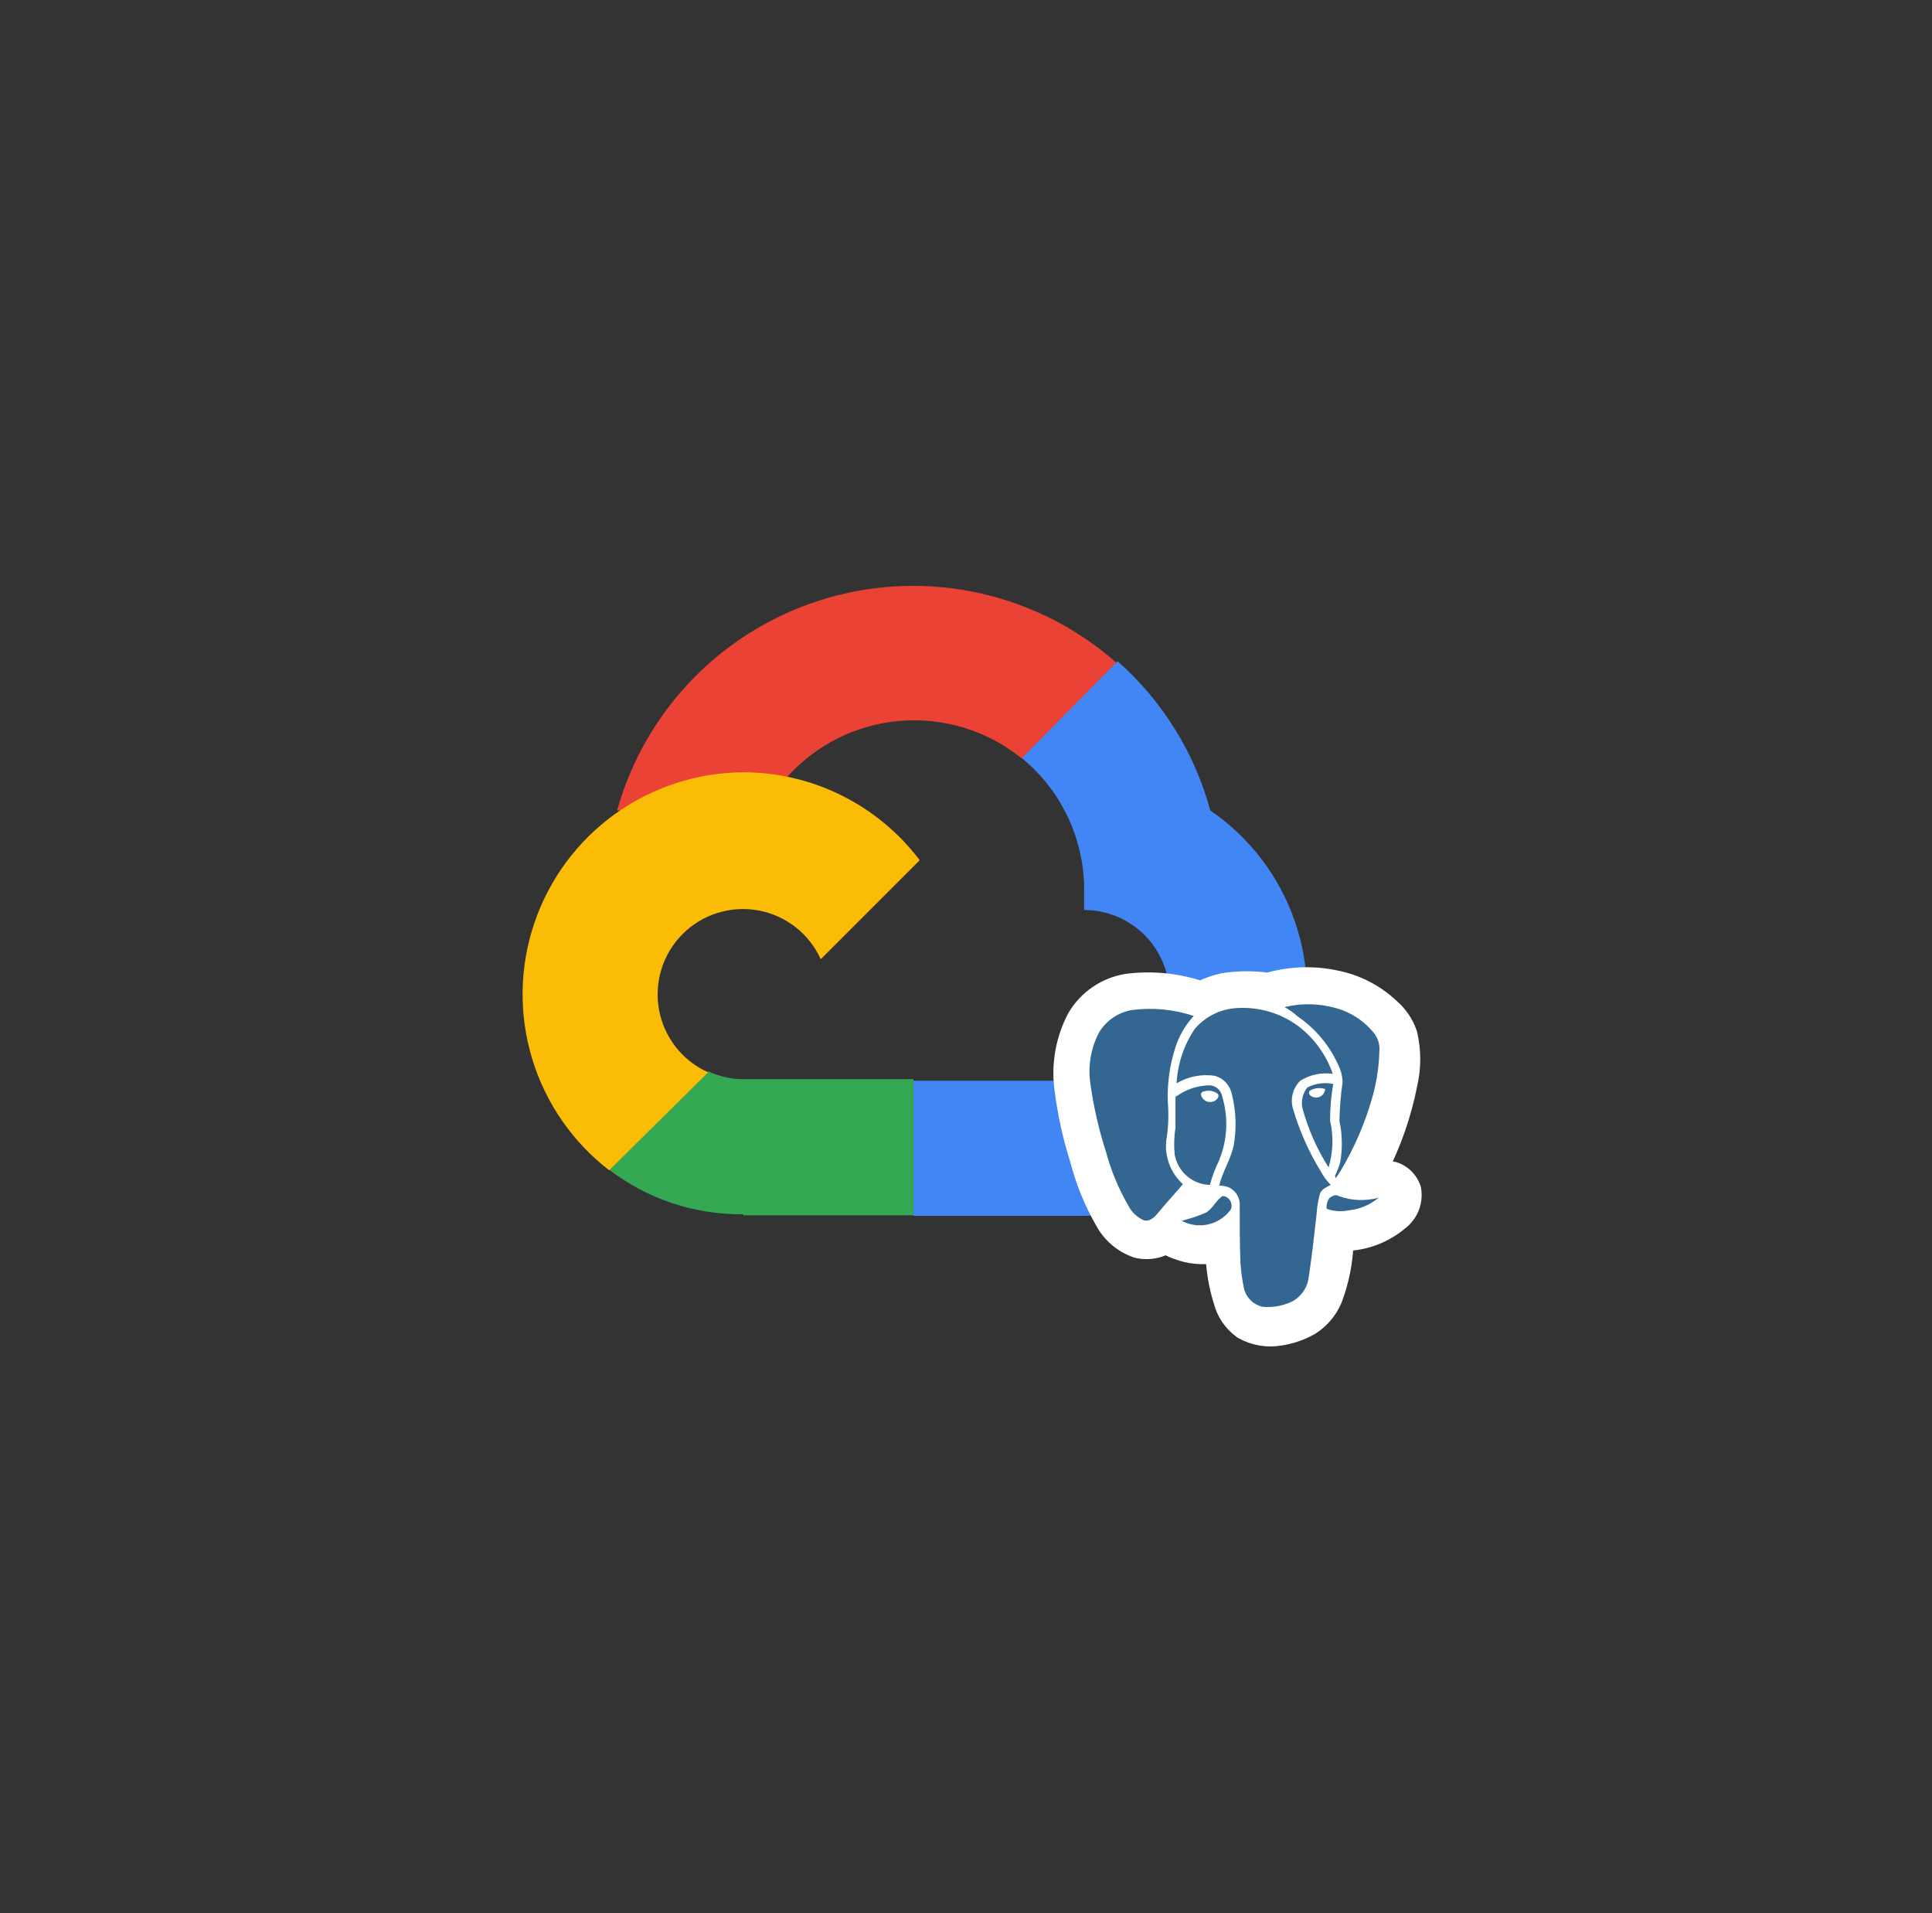 <svg width="101" height="100" viewBox="0 0 101 100" fill="none" xmlns="http://www.w3.org/2000/svg">
<rect x="0" y="0" width="101" height="100" fill="#333333" stroke="none"/>
<path d="M53.364 39.626H53.501L58.428 34.698C56.392 32.883 53.927 31.615 51.266 31.016C48.605 30.416 45.835 30.503 43.217 31.27C40.599 32.037 38.22 33.458 36.303 35.398C34.386 37.339 32.994 39.736 32.26 42.363H32.533C34.413 41.129 36.608 40.464 38.856 40.447C39.61 40.452 40.361 40.525 41.101 40.666C42.622 38.943 44.748 37.874 47.037 37.68C49.327 37.486 51.603 38.183 53.391 39.626H53.364Z" fill="#EA4335"/>
<path d="M63.272 42.363C62.453 39.345 60.769 36.633 58.427 34.562L53.418 39.626C54.46 40.479 55.295 41.558 55.859 42.782C56.423 44.005 56.702 45.341 56.675 46.688V47.564C57.858 47.564 58.993 48.034 59.83 48.87C60.667 49.707 61.137 50.842 61.137 52.025C61.137 53.209 60.667 54.344 59.83 55.18C58.993 56.017 57.858 56.487 56.675 56.487H47.752V63.549H56.648C59.133 63.565 61.558 62.782 63.566 61.317C65.573 59.851 67.057 57.779 67.799 55.407C68.54 53.035 68.501 50.487 67.686 48.139C66.871 45.79 65.324 43.766 63.272 42.363Z" fill="#4285F4"/>
<path d="M38.855 63.522H47.751V56.405H38.855C38.221 56.406 37.594 56.266 37.021 55.995L31.847 61.141C33.857 62.679 36.324 63.498 38.855 63.467V63.522Z" fill="#34A853"/>
<path d="M38.855 40.365C36.437 40.38 34.085 41.149 32.126 42.565C30.167 43.982 28.699 45.975 27.927 48.266C27.155 50.557 27.119 53.032 27.821 55.345C28.524 57.658 29.932 59.694 31.847 61.168L37.021 56.049C36.361 55.755 35.783 55.304 35.336 54.737C34.889 54.169 34.586 53.501 34.454 52.791C34.322 52.081 34.365 51.349 34.578 50.659C34.791 49.968 35.169 49.34 35.678 48.828C36.188 48.316 36.815 47.935 37.504 47.719C38.193 47.502 38.925 47.456 39.636 47.585C40.347 47.714 41.016 48.013 41.586 48.458C42.155 48.902 42.608 49.478 42.906 50.137L48.08 44.963C47.002 43.536 45.608 42.379 44.007 41.581C42.407 40.783 40.643 40.367 38.855 40.365Z" fill="#FBBC05"/>
<path d="M69.788 51.21C68.627 50.967 67.425 51.013 66.287 51.343C65.518 51.235 64.736 51.241 63.968 51.36L63.955 51.362L63.941 51.365C63.536 51.451 63.145 51.59 62.777 51.779C61.535 51.36 60.213 51.23 58.912 51.399L58.903 51.4L58.894 51.402C58.359 51.492 57.85 51.696 57.403 52.002C56.955 52.307 56.579 52.706 56.301 53.171L56.294 53.182L56.288 53.194C55.703 54.297 55.466 55.553 55.608 56.794L55.609 56.796C55.763 58.092 56.04 59.37 56.436 60.614C56.723 61.725 57.157 62.793 57.727 63.79C58.087 64.472 58.692 64.993 59.42 65.246L59.448 65.256L59.477 65.262C59.799 65.334 60.134 65.329 60.455 65.248C60.633 65.202 60.805 65.134 60.965 65.046C61.142 65.168 61.337 65.263 61.545 65.328C62.178 65.575 62.863 65.638 63.523 65.518C63.546 66.369 63.688 67.214 63.946 68.028C64.102 68.612 64.455 69.124 64.945 69.478L64.969 69.495L64.995 69.51C65.582 69.835 66.263 69.95 66.925 69.833C67.465 69.75 67.986 69.572 68.464 69.307L68.476 69.3L68.489 69.293C69.011 68.963 69.421 68.482 69.663 67.914L69.667 67.904L69.671 67.895C70.035 66.933 70.234 65.918 70.263 64.892C70.695 64.886 71.125 64.819 71.539 64.692C72.126 64.512 72.669 64.216 73.138 63.82C73.382 63.639 73.572 63.396 73.689 63.116C73.809 62.83 73.848 62.516 73.801 62.209L73.794 62.164L73.779 62.12C73.676 61.824 73.479 61.57 73.218 61.397C72.962 61.227 72.658 61.144 72.351 61.16C72.237 61.16 72.128 61.17 72.025 61.184C72.76 59.754 73.292 58.227 73.602 56.646C73.795 55.798 73.794 54.918 73.6 54.07L73.594 54.044L73.585 54.019C73.41 53.513 73.106 53.062 72.703 52.71C71.897 51.939 70.884 51.418 69.788 51.21Z" fill="white" stroke="white"/>
<path d="M63.032 63.387C62.634 63.622 62.164 63.582 61.807 63.785C62.215 63.993 62.681 64.059 63.13 63.973C63.58 63.886 63.988 63.651 64.289 63.306C64.351 63.236 64.392 63.15 64.406 63.058C64.421 62.966 64.409 62.871 64.371 62.786C64.334 62.7 64.272 62.627 64.194 62.576C64.116 62.524 64.025 62.496 63.932 62.495C63.534 62.746 63.372 63.184 63.032 63.387ZM69.52 62.576C69.392 62.743 69.334 62.952 69.358 63.16C69.826 63.284 70.316 63.295 70.79 63.194C71.263 63.092 71.706 62.881 72.082 62.576C71.394 62.744 70.672 62.716 69.998 62.495C69.921 62.467 69.837 62.46 69.756 62.474C69.675 62.488 69.599 62.523 69.536 62.576H69.52ZM61.539 57.256C61.539 57.816 61.539 58.359 61.539 58.878C61.459 59.345 61.459 59.822 61.539 60.289C61.605 60.728 61.822 61.13 62.152 61.426C62.482 61.722 62.905 61.893 63.348 61.911C63.463 61.475 63.621 61.051 63.818 60.646C64.288 59.575 64.346 58.367 63.98 57.256C63.949 57.102 63.866 56.963 63.745 56.863C63.624 56.763 63.472 56.707 63.315 56.704C62.676 56.725 62.055 56.925 61.523 57.28L61.539 57.256ZM68.352 56.826C68.217 56.962 68.124 57.133 68.082 57.319C68.04 57.506 68.052 57.7 68.117 57.88C68.461 58.977 68.932 60.031 69.52 61.019C69.782 60.233 69.811 59.388 69.601 58.586C69.593 57.939 69.647 57.292 69.763 56.656C69.278 56.575 68.781 56.643 68.336 56.85L68.352 56.826ZM59.179 52.771C58.828 52.828 58.493 52.961 58.199 53.162C57.904 53.362 57.658 53.625 57.476 53.931C57.055 54.758 56.902 55.697 57.038 56.615C57.215 57.813 57.486 58.996 57.849 60.151C58.099 61.14 58.478 62.092 58.977 62.982C59.151 63.318 59.438 63.581 59.788 63.728C60.136 63.849 60.339 63.541 60.534 63.339C60.931 62.819 61.401 62.357 61.823 61.838C61.513 61.55 61.274 61.195 61.124 60.8C60.973 60.405 60.916 59.98 60.955 59.559C61.043 58.904 61.07 58.241 61.036 57.58C60.984 56.646 61.111 55.71 61.41 54.823C61.612 54.166 61.962 53.564 62.431 53.063C61.369 52.765 60.26 52.674 59.163 52.795L59.179 52.771ZM64.418 52.69C64.044 52.733 63.683 52.854 63.358 53.043C63.033 53.233 62.75 53.488 62.529 53.793C61.964 54.633 61.639 55.612 61.588 56.623C62.198 56.277 62.904 56.138 63.599 56.226C63.814 56.291 64.007 56.414 64.157 56.582C64.307 56.749 64.409 56.954 64.451 57.175C64.685 58.061 64.727 58.988 64.573 59.892C64.41 60.597 63.989 61.23 63.826 61.976C64.017 61.976 64.205 62.017 64.378 62.098C64.552 62.191 64.694 62.335 64.787 62.51C64.879 62.684 64.917 62.882 64.897 63.079C64.85 64.063 64.863 65.049 64.937 66.031C64.952 66.444 65.006 66.854 65.1 67.256C65.166 67.498 65.29 67.722 65.461 67.906C65.632 68.091 65.844 68.233 66.081 68.318C66.641 68.388 67.21 68.277 67.703 68.002C67.934 67.869 68.13 67.681 68.271 67.455C68.413 67.228 68.496 66.971 68.514 66.704C68.676 65.642 68.79 64.588 68.911 63.525C68.877 63.133 68.944 62.74 69.106 62.382C69.333 62.025 69.455 62.065 69.658 61.944C69.495 61.717 69.309 61.473 69.147 61.238C68.521 60.218 68.02 59.126 67.654 57.986C67.587 57.73 67.588 57.462 67.658 57.206C67.728 56.952 67.864 56.72 68.052 56.534C68.559 56.232 69.152 56.106 69.739 56.177C69.381 55.221 68.77 54.38 67.971 53.744C66.959 52.953 65.68 52.584 64.402 52.714L64.418 52.69ZM67.176 52.609C67.411 52.771 67.654 52.876 67.881 53.039C68.823 53.669 69.561 54.559 70.006 55.602C70.165 55.889 70.247 56.214 70.242 56.542C70.151 57.209 70.096 57.881 70.079 58.554C70.213 59.266 70.213 59.998 70.079 60.711C70.005 60.955 69.913 61.194 69.803 61.425C69.8 61.465 69.8 61.506 69.803 61.546L70.039 61.189C70.777 59.961 71.345 58.638 71.726 57.256C71.943 56.498 72.063 55.716 72.082 54.928C72.129 54.617 72.084 54.298 71.953 54.012C71.505 53.458 70.925 53.026 70.266 52.755C69.271 52.438 68.208 52.399 67.192 52.641L67.176 52.609ZM66.276 52.309C67.443 51.913 68.701 51.87 69.893 52.187C70.859 52.448 71.713 53.018 72.326 53.809C72.542 54.147 72.65 54.543 72.634 54.944C72.64 55.648 72.55 56.349 72.366 57.029C71.909 58.829 71.164 60.543 70.16 62.106C70.726 62.262 71.323 62.262 71.888 62.106C72.123 62.106 72.448 61.984 72.593 62.227C72.648 62.34 72.662 62.468 72.632 62.589C72.603 62.711 72.532 62.818 72.431 62.892C72.003 63.27 71.492 63.54 70.939 63.681C70.387 63.822 69.808 63.83 69.252 63.703C69.13 64.685 69.017 65.674 68.855 66.696C68.809 67.265 68.559 67.799 68.149 68.197C67.725 68.52 67.22 68.722 66.689 68.781C66.429 68.857 66.154 68.874 65.886 68.831C65.618 68.787 65.363 68.684 65.14 68.529C64.713 68.123 64.448 67.575 64.394 66.988C64.293 65.994 64.252 64.995 64.272 63.995C63.788 64.402 63.168 64.611 62.537 64.579C62.082 64.576 61.641 64.425 61.28 64.15C61.234 64.111 61.197 64.062 61.171 64.008C61.146 63.953 61.133 63.894 61.133 63.833C61.133 63.773 61.146 63.714 61.171 63.659C61.197 63.604 61.234 63.556 61.28 63.517C61.629 63.249 62.091 63.29 62.496 63.128C62.765 63.007 62.987 62.802 63.129 62.544C62.81 62.495 62.503 62.39 62.221 62.236C61.742 62.746 61.28 63.298 60.842 63.809C60.726 63.982 60.567 64.121 60.381 64.212C60.194 64.303 59.986 64.343 59.779 64.328C59.329 64.197 58.941 63.909 58.684 63.517C58.182 62.751 57.796 61.915 57.541 61.035C57.092 59.646 56.759 58.222 56.543 56.777C56.367 55.675 56.588 54.545 57.168 53.59C57.43 53.233 57.767 52.938 58.155 52.725C58.543 52.512 58.973 52.386 59.414 52.357C60.593 52.268 61.777 52.446 62.877 52.876C63.822 52.308 64.953 52.136 66.024 52.398C66.146 52.325 66.227 52.398 66.3 52.325L66.276 52.309Z" fill="white"/>
<path d="M68.482 57.004C68.603 56.933 68.738 56.889 68.878 56.875C69.018 56.861 69.16 56.877 69.293 56.923C69.288 57.001 69.265 57.075 69.225 57.141C69.184 57.207 69.129 57.262 69.062 57.302C68.996 57.341 68.92 57.363 68.843 57.367C68.766 57.37 68.689 57.354 68.62 57.321C68.522 57.28 68.376 57.126 68.482 57.004Z" fill="white"/>
<path d="M62.941 57.045C63.061 57.009 63.188 57.001 63.312 57.022C63.436 57.043 63.553 57.093 63.655 57.167C63.776 57.288 63.655 57.483 63.533 57.523C63.465 57.566 63.388 57.591 63.308 57.597C63.229 57.603 63.148 57.59 63.075 57.559C63.001 57.528 62.936 57.48 62.884 57.419C62.833 57.358 62.797 57.285 62.779 57.207C62.784 57.166 62.803 57.128 62.832 57.098C62.862 57.069 62.9 57.05 62.941 57.045Z" fill="white"/>
<path d="M67.152 52.641C68.157 52.398 69.212 52.454 70.185 52.803C70.851 53.058 71.434 53.49 71.872 54.052C72.063 54.327 72.146 54.661 72.107 54.993C72.085 55.781 71.965 56.562 71.751 57.321C71.367 58.694 70.8 60.009 70.064 61.23L69.828 61.587C69.825 61.544 69.811 61.502 69.788 61.465C69.897 61.234 69.989 60.996 70.064 60.751C70.188 60.036 70.174 59.304 70.023 58.594C70.035 57.921 70.089 57.249 70.185 56.583C70.181 56.255 70.101 55.933 69.95 55.642C69.489 54.621 68.753 53.748 67.825 53.12C67.622 52.932 67.396 52.771 67.152 52.641Z" fill="#336791"/>
<path d="M64.403 52.714C65.646 52.567 66.897 52.904 67.898 53.655C68.72 54.288 69.338 55.148 69.674 56.129C69.085 56.044 68.485 56.171 67.979 56.486C67.789 56.669 67.652 56.902 67.584 57.157C67.515 57.413 67.517 57.683 67.59 57.937C67.927 59.095 68.418 60.203 69.05 61.23C69.188 61.489 69.363 61.727 69.569 61.935C69.334 62.057 69.131 62.13 69.009 62.373C68.908 62.744 68.845 63.125 68.823 63.509C68.701 64.571 68.588 65.634 68.425 66.696C68.402 66.961 68.317 67.217 68.176 67.442C68.035 67.668 67.842 67.857 67.615 67.994C67.115 68.251 66.552 68.358 65.992 68.302C65.741 68.243 65.514 68.111 65.339 67.921C65.164 67.732 65.05 67.495 65.011 67.24C64.93 66.838 64.876 66.432 64.849 66.023C64.808 65.042 64.808 64.052 64.808 63.071C64.828 62.875 64.791 62.678 64.7 62.504C64.609 62.329 64.469 62.185 64.297 62.09C64.123 62.005 63.931 61.964 63.738 61.968C63.9 61.254 64.33 60.63 64.492 59.884C64.653 58.984 64.62 58.061 64.395 57.175C64.348 56.953 64.241 56.749 64.087 56.583C63.933 56.417 63.736 56.297 63.519 56.234C62.824 56.127 62.113 56.265 61.508 56.623C61.563 55.613 61.888 54.636 62.448 53.793C62.944 53.204 63.64 52.819 64.403 52.714Z" fill="#336791"/>
<path d="M59.162 52.795C60.253 52.649 61.363 52.755 62.406 53.103C61.94 53.606 61.598 54.212 61.409 54.871C61.133 55.766 61.012 56.702 61.052 57.637C61.106 58.295 61.079 58.957 60.971 59.608C60.924 60.031 60.978 60.458 61.129 60.856C61.28 61.254 61.523 61.61 61.839 61.895C61.409 62.406 60.971 62.868 60.549 63.387C60.355 63.622 60.111 63.866 59.803 63.785C59.453 63.636 59.166 63.369 58.992 63.03C58.478 62.142 58.083 61.191 57.816 60.2C57.444 59.047 57.173 57.864 57.005 56.664C56.865 55.748 57.019 54.811 57.443 53.987C57.626 53.675 57.874 53.407 58.171 53.201C58.468 52.995 58.806 52.857 59.162 52.795Z" fill="#336791"/>
<path d="M68.481 57.004C68.359 57.126 68.481 57.28 68.603 57.321C68.672 57.354 68.749 57.37 68.826 57.367C68.904 57.363 68.979 57.341 69.045 57.302C69.112 57.262 69.168 57.207 69.208 57.141C69.248 57.075 69.271 57.001 69.276 56.923C69.145 56.88 69.007 56.865 68.87 56.879C68.733 56.892 68.6 56.935 68.481 57.004ZM68.319 56.85C68.743 56.629 69.229 56.561 69.698 56.656C69.585 57.293 69.531 57.939 69.535 58.586C69.722 59.39 69.694 60.229 69.454 61.019C68.842 60.056 68.38 59.006 68.084 57.905C68.049 57.721 68.053 57.532 68.096 57.35C68.14 57.169 68.221 56.998 68.335 56.85H68.319Z" fill="#336791"/>
<path d="M62.943 57.045C62.862 57.045 62.781 57.126 62.781 57.207C62.797 57.286 62.832 57.36 62.883 57.422C62.934 57.485 63 57.534 63.074 57.565C63.149 57.596 63.23 57.609 63.31 57.601C63.39 57.594 63.467 57.567 63.535 57.523C63.657 57.442 63.762 57.288 63.657 57.167C63.555 57.093 63.438 57.043 63.314 57.022C63.19 57.001 63.063 57.009 62.943 57.045ZM61.532 57.28C62.027 56.932 62.614 56.74 63.219 56.729C63.376 56.731 63.527 56.787 63.648 56.887C63.769 56.988 63.852 57.126 63.884 57.28C64.229 58.394 64.172 59.594 63.722 60.67C63.524 61.076 63.367 61.499 63.251 61.935C62.809 61.924 62.385 61.76 62.05 61.472C61.714 61.184 61.488 60.789 61.41 60.354C61.363 59.884 61.376 59.41 61.451 58.943C61.451 58.464 61.451 57.84 61.451 57.321L61.532 57.28Z" fill="#336791"/>
<path d="M69.519 62.6C69.641 62.519 69.827 62.406 69.99 62.519C70.659 62.762 71.388 62.79 72.074 62.6C71.626 62.977 71.075 63.209 70.492 63.266C70.114 63.341 69.721 63.313 69.357 63.184C69.342 63.081 69.349 62.976 69.377 62.875C69.405 62.775 69.453 62.681 69.519 62.6Z" fill="#336791"/>
<path d="M63.032 63.387C63.389 63.193 63.551 62.763 63.9 62.519C64.257 62.479 64.573 63.03 64.257 63.33C63.961 63.683 63.553 63.923 63.101 64.01C62.649 64.098 62.181 64.026 61.775 63.809C62.205 63.702 62.625 63.561 63.032 63.387Z" fill="#336791"/>
</svg>
